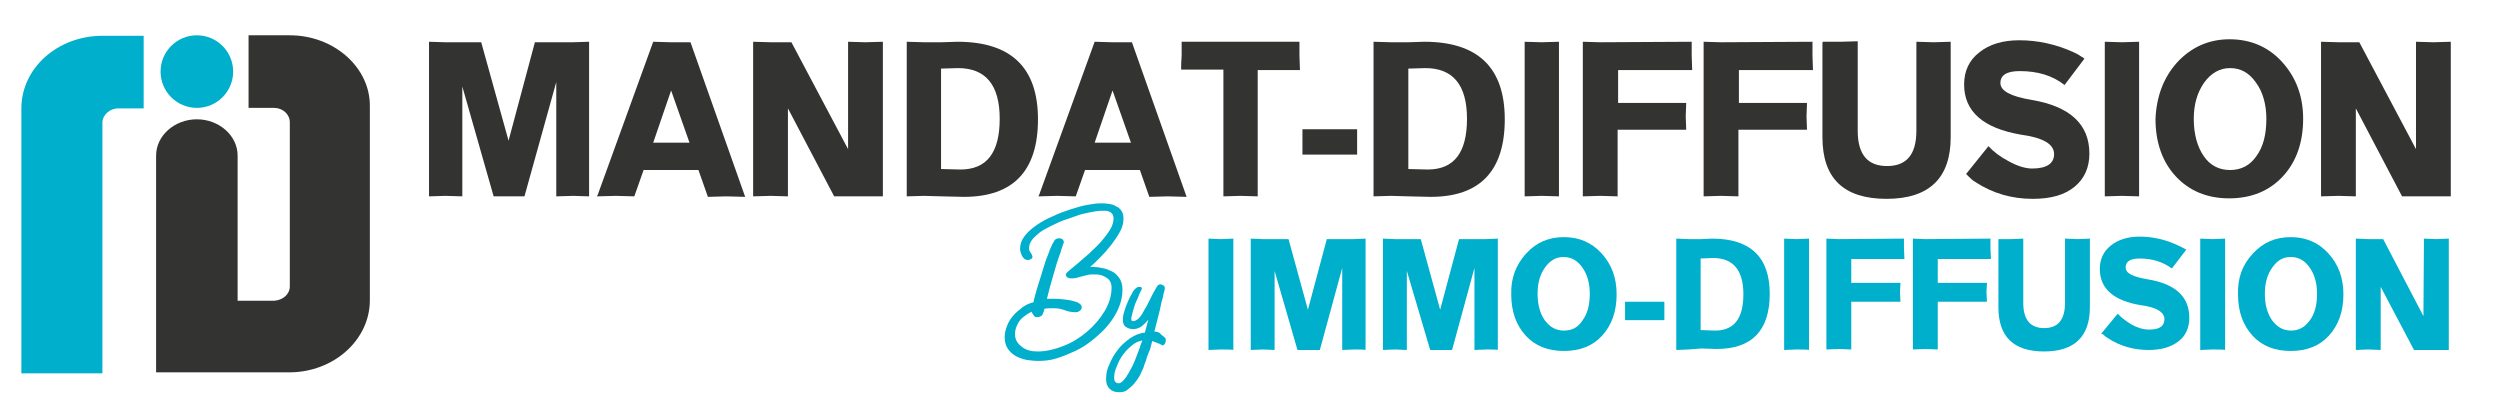 <?xml version="1.0" encoding="utf-8"?>
<!-- Generator: Adobe Illustrator 26.2.1, SVG Export Plug-In . SVG Version: 6.00 Build 0)  -->
<svg version="1.1" id="Logo_id" xmlns="http://www.w3.org/2000/svg" xmlns:xlink="http://www.w3.org/1999/xlink" x="0px" y="0px"
	 viewBox="0 0 502.9 80.5" style="enable-background:new 0 0 502.9 80.5;" xml:space="preserve">
<style type="text/css">
	.st0{fill:#00AFCC;}
	.st1{fill:#333332;}
</style>
<g>
	<path class="st0" d="M20.6,7.2c-9,0-16.3,6.5-16.3,14.6l0,0v53.3h16.3V24.7l0,0c0-1.6,1.5-2.9,3.2-2.9h5.1V7.2L20.6,7.2z"/>
	<circle class="st0" cx="39.6" cy="14.4" r="7.3"/>
	<path class="st1" d="M58.3,7.1H50v14v0.4v0.2h5.1c1.8,0,3.2,1.3,3.2,2.9l0,0v33c0,1.6-1.4,2.8-3.2,2.9h-5.5h-1.8V31.3
		c0-4-3.7-7.3-8.2-7.3s-8.2,3.3-8.2,7.3v43.6h10h6.3h0.1h10h0.4c8.9,0,16.2-6.5,16.2-14.5v-39l0,0C74.5,13.6,67.2,7.1,58.3,7.1z"/>
</g>
<g id="text">
	<path class="st0" d="M245.6,70.3l-2.5,0.1v-0.1v-0.1V48.1V48l0,0l2.5,0.1l2.5-0.1v0.1v0.1v22v0.1v0.1
		C248.1,70.3,245.6,70.3,245.6,70.3z"/>
	<path class="st0" d="M272.4,70.3l-2.4,0.1v-0.1v-0.1V53.9l-4.5,16.5H261l-4.6-15.9v15.7v0.1v0.1l-2.4-0.1l-2.4,0.1v-0.1v-0.1v-22
		v-0.1V48l2.4,0.1h5.2l3.9,14.2l3.8-14.2h5.4l2.4-0.1v0.1v0.1v22v0.1v0.1C274.8,70.3,272.4,70.3,272.4,70.3z"/>
	<path class="st0" d="M299,70.3l-2.4,0.1v-0.1v-0.1V53.9l-4.5,16.5h-4.4L283,54.5v15.7v0.1v0.1l-2.4-0.1l-2.4,0.1v-0.1v-0.1v-22
		v-0.1V48l2.4,0.1h5.2l3.9,14.2l3.8-14.2h5.4l2.4-0.1v0.1v0.1v22v0.1v0.1C301.4,70.3,299,70.3,299,70.3z"/>
	<path class="st0" d="M307,51c2-2.2,4.5-3.3,7.6-3.3s5.6,1.1,7.6,3.3s3,4.9,3,8.2c0,3.5-1,6.2-2.9,8.3s-4.5,3.1-7.7,3.1
		s-5.8-1-7.7-3.1c-1.9-2.1-2.9-4.8-2.9-8.3C303.9,55.9,305,53.2,307,51z M318.3,64.5c1-1.3,1.5-3.1,1.5-5.4c0-2.1-0.5-3.9-1.5-5.3
		c-1-1.4-2.2-2.1-3.8-2.1c-1.5,0-2.7,0.7-3.7,2.1c-1,1.4-1.5,3.1-1.5,5.3s0.5,4,1.5,5.4c1,1.3,2.2,2,3.8,2
		C316.2,66.5,317.4,65.9,318.3,64.5z"/>
	<path class="st0" d="M326.9,60.7h7.9v3.7h-7.9V60.7z"/>
	<path class="st0" d="M339.7,70.3l-2.5,0.1v-0.1v-0.1V48.1V48l0,0l2.5,0.1h2.5l2.2-0.1c7.7,0,11.6,3.7,11.6,11.1
		s-3.6,11.1-10.7,11.1l-3.1-0.1L339.7,70.3L339.7,70.3z M342.2,66.4l2.8,0.1c3.8,0,5.7-2.4,5.7-7.3c0-4.8-2-7.3-6.1-7.3l-2.5,0.1
		v14.4H342.2z"/>
	<path class="st0" d="M361.4,70.3l-2.5,0.1v-0.1v-0.1V48.1V48l0,0l2.5,0.1l2.5-0.1v0.1v0.1v22v0.1v0.1
		C363.9,70.3,361.4,70.3,361.4,70.3z"/>
	<path class="st0" d="M372.4,60.7v9.6l-2.5-0.1l-2.5,0.1v-0.1v-0.1v-22V48l0,0l2.5,0.1L383,48v2l0.1,2.1h-10.7v4.8h9.7h0.1h0.1
		l-0.1,1.9l0.1,1.9h-0.1H382H372.4z"/>
	<path class="st0" d="M389.8,60.7v9.6l-2.5-0.1l-2.5,0.1v-0.1v-0.1v-22V48l0,0l2.5,0.1l13.1-0.1v2l0.1,2.1h-10.7v4.8h9.7h0.1h0.1
		l-0.1,1.9l0.1,1.9h-0.1h-0.1H389.8z"/>
	<path class="st0" d="M402,48.1L402,48.1h2.5L407,48v12.9c0,3.4,1.4,5.1,4.2,5.1s4.2-1.7,4.2-5.1V48.1V48l0,0l2.5,0.1l2.5-0.1v0.1
		v0.1v13.6c0,5.9-3.1,8.9-9.2,8.9c-6.2,0-9.2-3-9.2-8.9V48.1L402,48.1z"/>
	<path class="st0" d="M422.7,67.1l3.3-4c0.7,0.8,1.7,1.5,2.8,2.2c1.3,0.7,2.4,1,3.5,1c2.1,0,3.1-0.7,3.1-2.1s-1.6-2.4-4.7-2.8
		c-5.5-0.9-8.3-3.3-8.3-7.3c0-1.9,0.7-3.5,2.2-4.7s3.4-1.8,5.8-1.8c2.7,0,5.3,0.6,7.8,1.8c0.5,0.2,0.8,0.4,1.2,0.6
		c0.2,0.1,0.3,0.2,0.4,0.2l-2.9,3.8c-1.8-1.3-3.9-2-6.5-2c-1.9,0-2.8,0.6-2.8,1.8s1.5,1.9,4.5,2.4c5.5,0.9,8.3,3.5,8.3,7.7
		c0,2-0.7,3.6-2.1,4.7c-1.5,1.2-3.5,1.8-6.1,1.8c-3,0-5.8-0.8-8.2-2.4c-0.5-0.3-0.8-0.6-1-0.8C422.8,67.3,422.7,67.2,422.7,67.1z"/>
	<path class="st0" d="M445.1,70.3l-2.5,0.1v-0.1v-0.1V48.1V48l0,0l2.5,0.1l2.5-0.1v0.1v0.1v22v0.1v0.1
		C447.6,70.3,445.1,70.3,445.1,70.3z"/>
	<path class="st0" d="M453.2,51c2-2.2,4.5-3.3,7.6-3.3s5.6,1.1,7.6,3.3s3,4.9,3,8.2c0,3.5-1,6.2-2.9,8.3s-4.5,3.1-7.7,3.1
		s-5.8-1-7.7-3.1s-2.9-4.8-2.9-8.3C450.1,55.9,451.1,53.2,453.2,51z M464.6,64.5c1-1.3,1.5-3.1,1.5-5.4c0-2.1-0.5-3.9-1.5-5.3
		c-1-1.4-2.2-2.1-3.8-2.1s-2.7,0.7-3.7,2.1c-1,1.4-1.5,3.1-1.5,5.3s0.5,4,1.5,5.4c1,1.3,2.2,2,3.8,2
		C462.3,66.5,463.6,65.9,464.6,64.5z"/>
	<path class="st0" d="M487.6,48l2.5,0.1l2.5-0.1v0.1v0.1v22.2h-7l-6.7-12.7v12.7l-2.5-0.1l-2.5,0.1v-0.1v-0.1v-22v-0.1V48l2.5,0.1h3
		l8.1,15.5L487.6,48L487.6,48z"/>
</g>
<g>
	<path class="st0" d="M226,44c0,0.8-0.2,1.7-0.7,2.6c-0.5,0.9-1.1,1.8-1.8,2.7s-1.4,1.7-2.2,2.5s-1.4,1.4-2,1.9c0.8,0,1.5,0,2.3,0.2
		c0.8,0.1,1.4,0.4,2.1,0.7c0.6,0.3,1.1,0.8,1.5,1.4c0.4,0.6,0.6,1.4,0.6,2.3c0,1.3-0.3,2.5-0.8,3.7s-1.2,2.3-2.1,3.4
		c-0.9,1.1-1.9,2-3,2.9s-2.3,1.7-3.6,2.3c-1.3,0.6-2.5,1.1-3.8,1.5s-2.5,0.5-3.7,0.5c-0.8,0-1.5-0.1-2.3-0.2
		c-0.8-0.2-1.5-0.4-2.2-0.8s-1.2-0.9-1.6-1.5s-0.6-1.4-0.6-2.3c0-0.8,0.2-1.6,0.5-2.3c0.3-0.8,0.7-1.4,1.3-2.1
		c0.5-0.6,1.2-1.1,1.8-1.6c0.7-0.5,1.4-0.8,2.2-1c0-0.2,0.1-0.6,0.3-1.3s0.4-1.5,0.7-2.4s0.6-1.9,0.9-2.9s0.6-2,1-2.9
		c0.3-0.9,0.6-1.6,0.9-2.2s0.5-0.9,0.7-1c0,0,0.1-0.1,0.3-0.1s0.2-0.1,0.3-0.1c0.2,0,0.5,0.1,0.7,0.2c0.2,0.2,0.3,0.4,0.3,0.6
		c0,0.1,0,0.2-0.1,0.3c-0.1,0.2-0.1,0.4-0.2,0.6s-0.1,0.4-0.2,0.6c-0.1,0.2-0.1,0.3-0.1,0.4c-0.6,1.6-1.1,3.2-1.5,4.7
		c-0.5,1.6-0.9,3.2-1.3,4.8c0.3,0,0.8,0,1.6,0s1.5,0.1,2.4,0.2c0.8,0.1,1.5,0.3,2.1,0.5c0.6,0.3,0.9,0.6,0.9,1
		c0,0.3-0.1,0.5-0.4,0.7c-0.2,0.2-0.5,0.3-0.8,0.3c-0.7,0-1.5-0.1-2.2-0.4c-0.8-0.3-1.5-0.4-2.3-0.4c-0.6,0-1.2,0-1.8,0.1
		c-0.1,0.5-0.2,0.8-0.4,1.2c-0.2,0.3-0.6,0.5-1.1,0.5c-0.3,0-0.5-0.1-0.7-0.4s-0.3-0.5-0.4-0.7c-1.3,0.7-2.2,1.4-2.7,2.3
		s-0.7,1.8-0.6,2.6c0.1,0.9,0.6,1.6,1.4,2.2s1.8,0.9,3.1,0.9c1.7,0,3.4-0.4,5.2-1.1s3.4-1.7,4.8-2.9c1.4-1.2,2.6-2.6,3.5-4.1
		s1.4-3.1,1.4-4.7c0-0.5-0.1-1-0.3-1.3c-0.2-0.4-0.5-0.6-0.8-0.8c-0.4-0.2-0.7-0.4-1.2-0.5c-0.4-0.1-0.9-0.1-1.3-0.1s-0.8,0-1.2,0.1
		s-0.8,0.2-1.2,0.3s-0.8,0.2-1.1,0.3c-0.4,0.1-0.7,0.1-1.1,0.1c-0.2,0-0.5-0.1-0.7-0.2c-0.2-0.2-0.3-0.4-0.3-0.6
		c0-0.1,0.2-0.4,0.7-0.8c0.5-0.4,1.1-0.9,1.8-1.5s1.5-1.3,2.3-2c0.8-0.8,1.6-1.5,2.3-2.3s1.3-1.6,1.8-2.4c0.5-0.8,0.7-1.6,0.7-2.3
		c0-0.3-0.1-0.6-0.2-0.8c-0.2-0.2-0.3-0.4-0.6-0.5c-0.2-0.1-0.5-0.2-0.8-0.2s-0.5,0-0.8,0c-0.6,0-1.4,0.1-2.3,0.3
		c-1,0.2-2,0.4-3,0.8c-1,0.4-2.2,0.7-3.3,1.2s-2.1,1-3,1.5s-1.6,1.2-2.2,1.8c-0.6,0.7-0.8,1.3-0.8,2c0,0.3,0.1,0.5,0.3,0.8
		c0.2,0.2,0.3,0.5,0.4,0.8c0,0.2-0.1,0.4-0.3,0.5s-0.4,0.2-0.6,0.2c-0.3,0-0.5-0.1-0.7-0.2c-0.2-0.2-0.4-0.4-0.5-0.6
		s-0.2-0.5-0.3-0.8s-0.1-0.5-0.1-0.7c0-0.9,0.3-1.7,0.9-2.5c0.6-0.8,1.4-1.5,2.4-2.2s2.1-1.3,3.3-1.8c1.2-0.6,2.4-1,3.6-1.4
		s2.3-0.7,3.4-0.9c1.1-0.2,1.9-0.3,2.6-0.3c0.5,0,1,0,1.6,0.1s1.1,0.2,1.5,0.5c0.5,0.2,0.8,0.5,1.1,0.9C225.9,42.9,226,43.4,226,44z
		"/>
	<path class="st0" d="M234.3,67.9c0.2,0.1,0.2,0.3,0.2,0.5s0,0.4-0.1,0.6s-0.2,0.3-0.3,0.4s-0.3,0.1-0.4,0c-0.3-0.2-0.6-0.3-0.9-0.4
		s-0.7-0.3-1-0.4c-0.1,0.3-0.2,0.6-0.3,1.1s-0.3,0.9-0.5,1.4s-0.4,1-0.5,1.5c-0.2,0.5-0.4,1-0.5,1.4c-0.2,0.4-0.4,0.9-0.7,1.5
		s-0.7,1.1-1.1,1.6s-0.9,0.9-1.4,1.3s-1,0.5-1.6,0.5c-0.9,0-1.5-0.2-2-0.7s-0.7-1.1-0.7-2c0-1,0.2-2,0.7-3c0.4-1,1-2,1.7-2.9
		s1.5-1.6,2.5-2.3c0.9-0.6,1.9-1,2.9-1.1l0.7-2.6c-0.4,0.5-0.8,0.9-1.3,1.3s-1.1,0.6-1.8,0.6c-0.6,0-1.1-0.2-1.5-0.5
		s-0.6-0.9-0.5-1.8c0-0.3,0.1-0.8,0.3-1.4c0.2-0.7,0.5-1.4,0.8-2.1s0.7-1.3,1-1.9c0.4-0.5,0.8-0.8,1.1-0.8c0.4,0,0.6,0.1,0.6,0.3
		c-0.1,0.2-0.1,0.5-0.3,0.7c-0.1,0.2-0.3,0.6-0.5,1.2c-0.3,0.6-0.6,1.3-0.8,2s-0.4,1.4-0.5,1.9c-0.1,0.5,0,0.8,0.3,0.8
		c0.4,0,0.7-0.2,1.1-0.5c0.4-0.4,0.7-0.8,1-1.4c0.3-0.6,0.7-1.1,1-1.8c0.3-0.6,0.6-1.2,0.9-1.8s0.6-1,0.8-1.4s0.5-0.5,0.7-0.5
		s0.4,0.1,0.6,0.2c0.2,0.1,0.3,0.3,0.3,0.5s0,0.4-0.1,0.7s-0.2,0.7-0.3,1.3c-0.2,0.6-0.4,1.4-0.6,2.5c-0.3,1.1-0.6,2.5-1.1,4.3
		c0.4,0,0.8,0.1,1.1,0.3C233.6,67.4,234,67.6,234.3,67.9z M225,77.1c0.3,0,0.7-0.2,1-0.6c0.4-0.4,0.7-0.9,1-1.4
		c0.3-0.6,0.7-1.2,1-1.9c0.3-0.7,0.6-1.4,0.8-2s0.5-1.2,0.6-1.7c0.2-0.5,0.3-0.8,0.4-1c-0.7,0.1-1.4,0.4-2,0.9s-1.2,1-1.7,1.7
		c-0.5,0.6-0.9,1.3-1.2,2s-0.6,1.4-0.7,2s-0.1,1.1,0,1.5C224.4,76.9,224.6,77.1,225,77.1z"/>
</g>
<g>
	<path class="st1" d="M115.3,39.4l-3.4,0.1v-0.1v-0.1V16.5l-6.4,23h-6.2L93,17.4v21.9v0.1v0.1l-3.4-0.1l-3.3,0.1v-0.1v-0.1V8.6V8.5
		V8.4l3.3,0.1h7.2l5.5,19.8l5.3-19.8h7.6l3.3-0.1v0.1v0.1v30.7v0.1v0.1L115.3,39.4z"/>
	<path class="st1" d="M129.5,34.1l-1.9,5.4l-3.7-0.1l-3.8,0.1v-0.1l0.1-0.1l11.2-30.9l3.5,0.1h4l11,31.1l-3.8-0.1l-3.7,0.1l-1.9-5.4
		h-11V34.1z M131.4,28.7h7.3L135,18.2L131.4,28.7z"/>
	<path class="st1" d="M170.6,8.4l3.5,0.1l3.5-0.1v0.1v0.1v30.9h-9.8l-9.3-17.7v17.7l-3.5-0.1l-3.5,0.1v-0.1v-0.1V8.6V8.5V8.4
		l3.5,0.1h4.2L170.6,30V8.4z"/>
	<path class="st1" d="M185.9,39.4l-3.5,0.1v-0.1v-0.1V8.6V8.5V8.4l3.5,0.1h3.5l3.2-0.1c10.8,0,16.2,5.2,16.2,15.6s-5,15.6-14.9,15.6
		l-4.4-0.1L185.9,39.4L185.9,39.4z M189.3,34l3.9,0.1c5.3,0,7.9-3.4,7.9-10.2s-2.8-10.2-8.4-10.2l-3.4,0.1V34z"/>
	<path class="st1" d="M218.3,34.1l-1.9,5.4l-3.7-0.1l-3.8,0.1v-0.1l0.1-0.1l11.2-30.9l3.5,0.1h4l11,31.1l-3.8-0.1l-3.7,0.1l-1.9-5.4
		h-11L218.3,34.1L218.3,34.1z M220.2,28.7h7.3l-3.7-10.5L220.2,28.7z"/>
	<path class="st1" d="M249.5,39.4l-3.4,0.1v-0.1v-0.1V14h-8.5c0-0.7,0-1.7,0.1-2.9V8.4h23.7v2.8l0.1,2.9H253v25.2v0.1v0.1
		L249.5,39.4z"/>
	<path class="st1" d="M262,26h11v5.1h-11V26z"/>
	<path class="st1" d="M279.8,39.4l-3.5,0.1v-0.1v-0.1V8.6V8.5V8.4l3.5,0.1h3.5l3.2-0.1c10.8,0,16.2,5.2,16.2,15.6s-5,15.6-14.9,15.6
		l-4.4-0.1L279.8,39.4L279.8,39.4z M283.3,34l3.9,0.1c5.3,0,7.9-3.4,7.9-10.2s-2.8-10.2-8.4-10.2l-3.4,0.1V34z"/>
	<path class="st1" d="M310.1,39.4l-3.4,0.1v-0.1v-0.1V8.6V8.5V8.4l3.4,0.1l3.5-0.1v0.1v0.1v30.7v0.1v0.1L310.1,39.4z"/>
	<path class="st1" d="M325.4,26.1v13.4l-3.5-0.1l-3.5,0.1v-0.1v-0.1V8.6V8.5V8.4l3.5,0.1l18.4-0.1v2.8l0.1,2.9h-14.9v6.6H339h0.1
		h0.1l-0.1,2.7l0.1,2.7h-0.1H339C339,26.1,325.4,26.1,325.4,26.1z"/>
	<path class="st1" d="M349.7,26.1v13.4l-3.5-0.1l-3.5,0.1v-0.1v-0.1V8.6V8.5V8.4l3.5,0.1l18.4-0.1v2.8l0.1,2.9h-14.9v6.6h13.5h0.1
		h0.1l-0.1,2.7l0.1,2.7h-0.1h-0.1C363.3,26.1,349.7,26.1,349.7,26.1z"/>
	<path class="st1" d="M366.7,8.4L366.7,8.4h3.5l3.5-0.1v18c0,4.8,2,7.1,5.9,7.1c4,0,5.9-2.4,5.9-7.1V8.6V8.5V8.4l3.5,0.1l3.4-0.1
		v0.1v0.1v19c0,8.2-4.3,12.4-12.9,12.4s-12.9-4.1-12.9-12.4v-19L366.7,8.4z"/>
	<path class="st1" d="M395.5,35l4.5-5.6c1,1.1,2.3,2.1,4,3c1.8,1,3.4,1.5,4.8,1.5c2.9,0,4.4-1,4.4-2.9c0-2-2.2-3.3-6.6-3.9
		c-7.7-1.3-11.5-4.7-11.5-10.1c0-2.7,1-4.9,3.1-6.5c2-1.6,4.7-2.4,8-2.4c3.7,0,7.4,0.8,10.9,2.4c0.7,0.3,1.2,0.6,1.6,0.9
		c0.2,0.1,0.4,0.2,0.6,0.4l-4,5.3c-2.4-1.9-5.4-2.8-9-2.8c-2.6,0-3.9,0.8-3.9,2.4s2.1,2.7,6.3,3.4c7.7,1.3,11.6,4.9,11.6,10.8
		c0,2.8-1,5-2.9,6.6c-2,1.7-4.8,2.5-8.5,2.5c-4.2,0-8-1.1-11.4-3.3c-0.7-0.4-1.1-0.8-1.5-1.2C395.8,35.3,395.6,35.1,395.5,35z"/>
	<path class="st1" d="M426.8,39.4l-3.4,0.1v-0.1v-0.1V8.6V8.5V8.4l3.4,0.1l3.5-0.1v0.1v0.1v30.7v0.1v0.1L426.8,39.4z"/>
	<path class="st1" d="M438,12.5c2.8-3,6.3-4.6,10.5-4.6s7.8,1.5,10.6,4.6c2.8,3.1,4.2,6.9,4.2,11.4c0,4.8-1.4,8.7-4.1,11.6
		s-6.3,4.4-10.8,4.4c-4.4,0-8-1.5-10.7-4.4s-4.1-6.8-4.1-11.6C433.8,19.4,435.2,15.6,438,12.5z M453.9,31.4c1.4-1.9,2-4.4,2-7.5
		c0-2.9-0.7-5.4-2.1-7.3c-1.4-2-3.1-2.9-5.2-2.9s-3.8,1-5.2,2.9c-1.4,2-2.1,4.4-2.1,7.3c0,3.1,0.7,5.6,2,7.5
		c1.3,1.9,3.1,2.8,5.3,2.8C450.8,34.2,452.6,33.3,453.9,31.4z"/>
	<path class="st1" d="M486,8.4l3.5,0.1l3.5-0.1v0.1v0.1v30.9h-9.8l-9.3-17.7v17.7l-3.5-0.1l-3.5,0.1v-0.1v-0.1V8.6V8.5V8.4l3.5,0.1
		h4.2L486,30V8.4z"/>
</g>
</svg>
